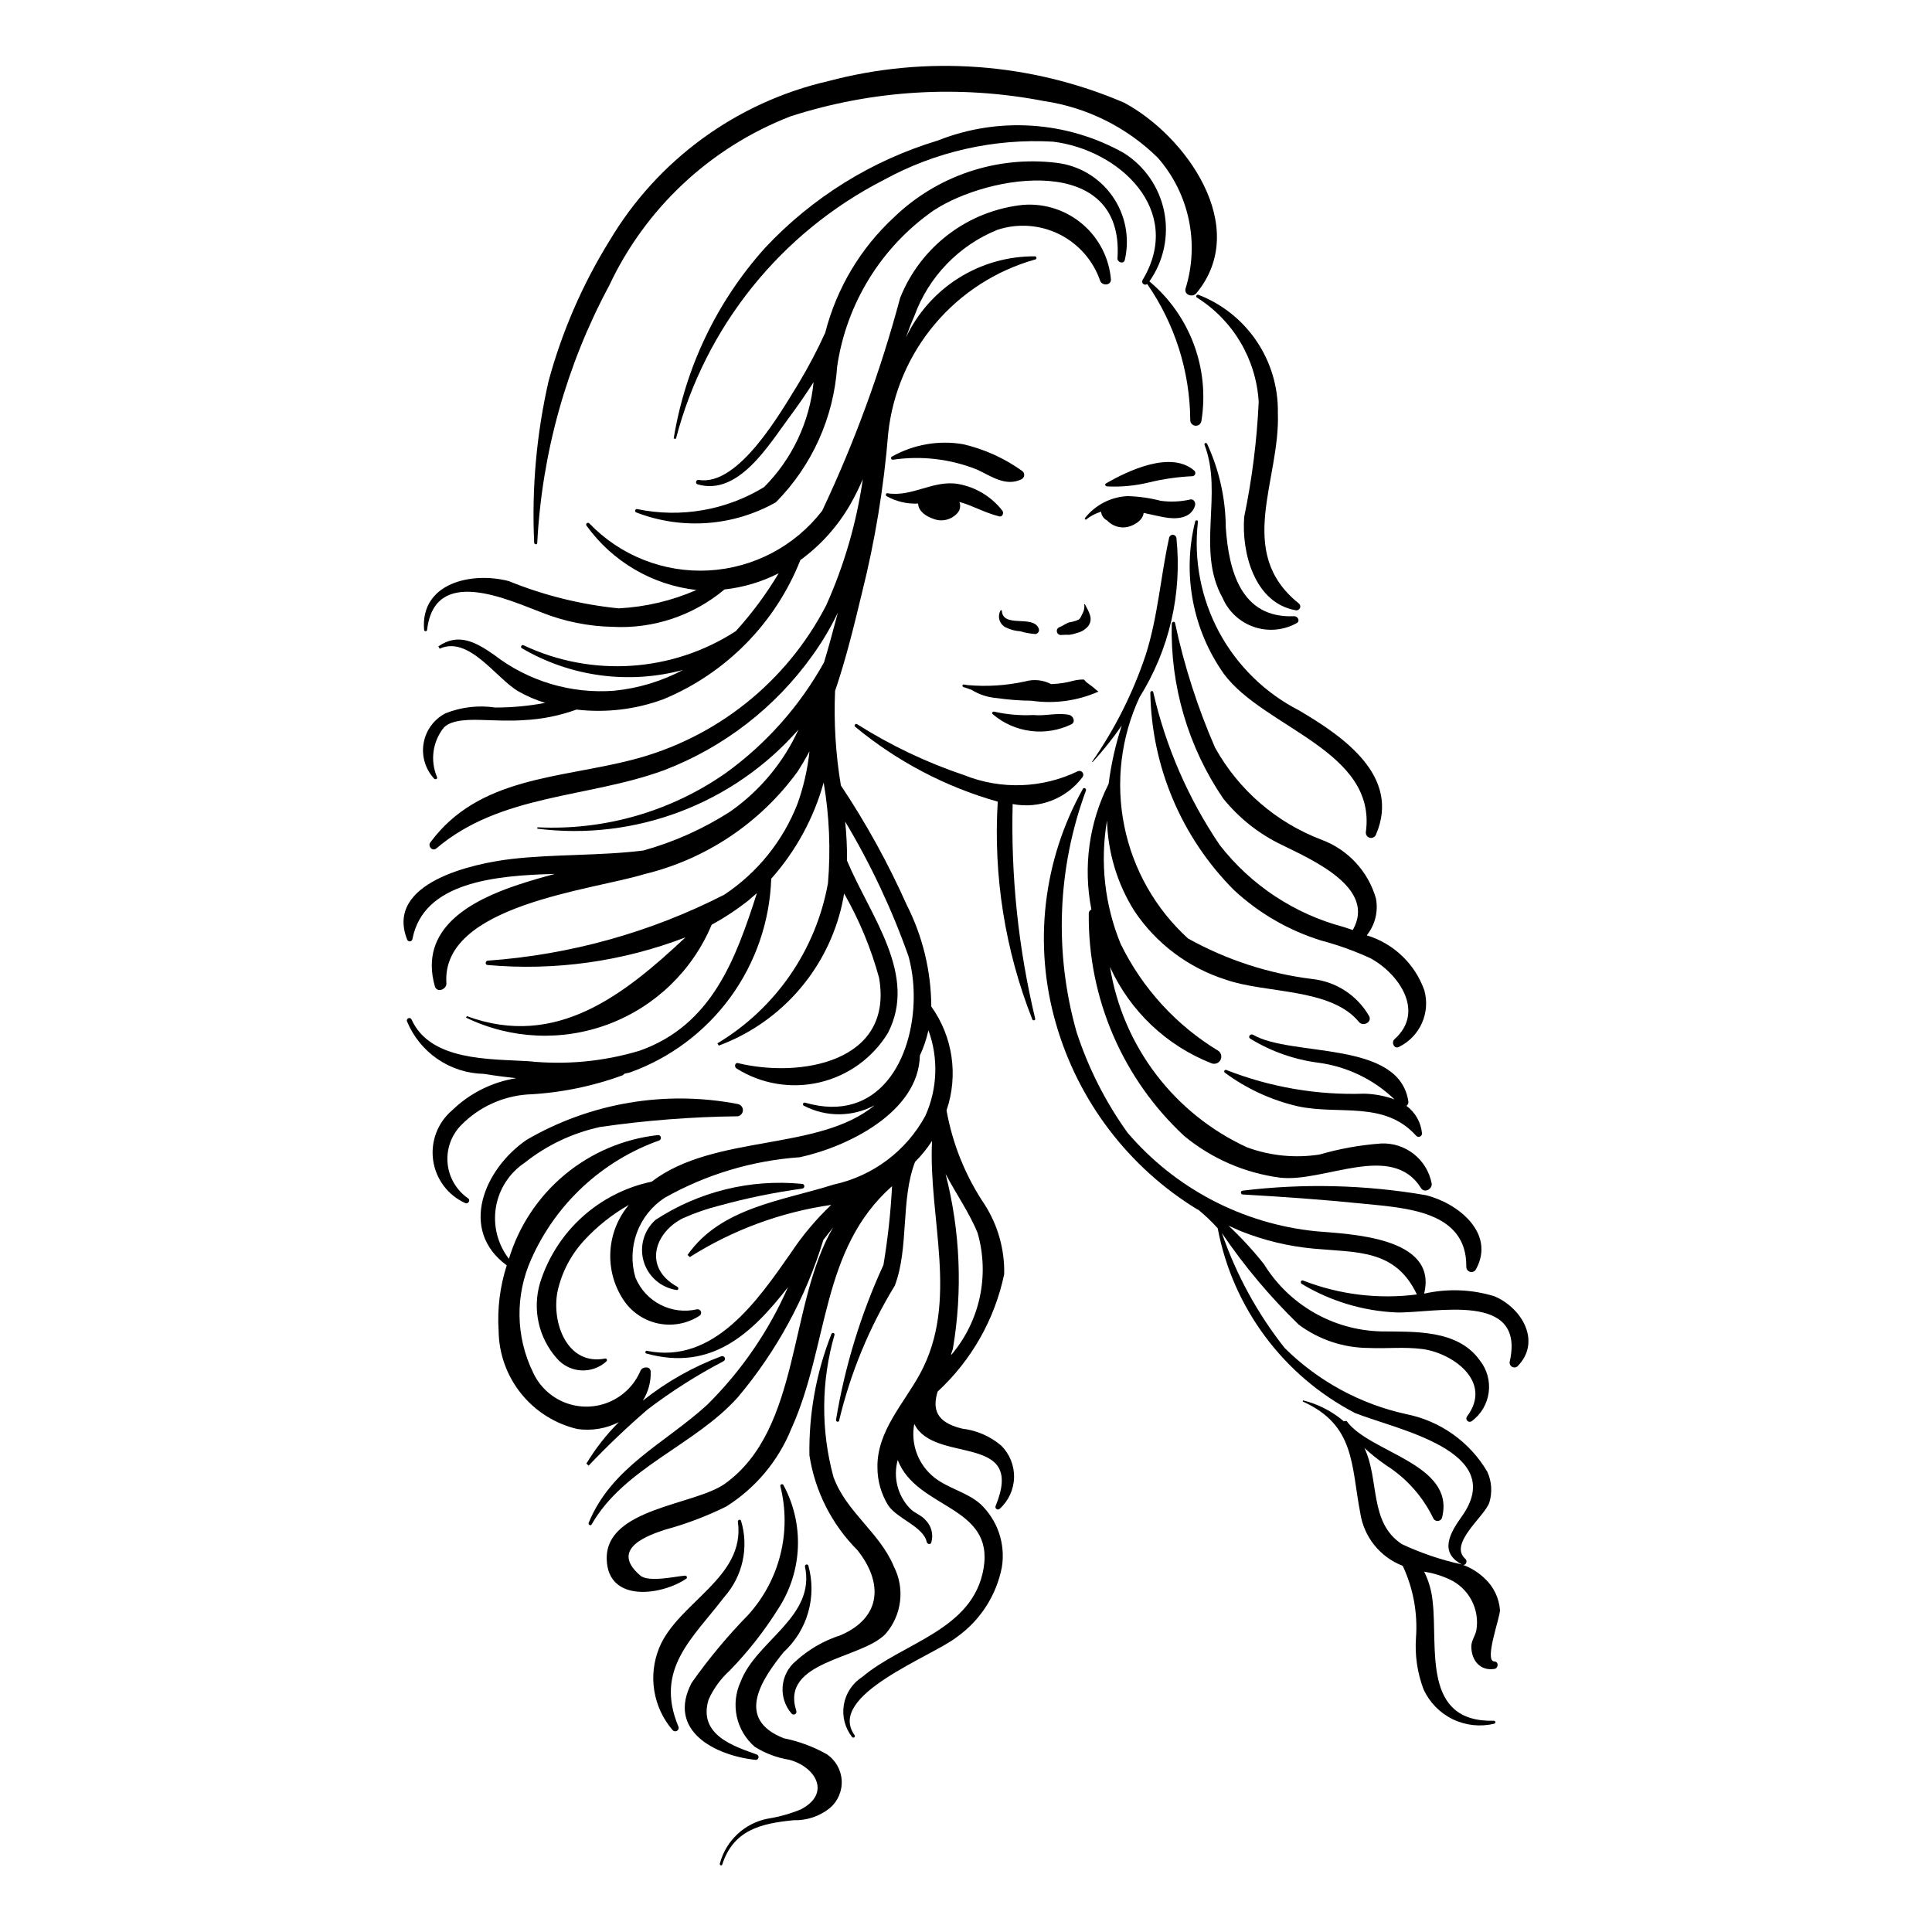 <?xml version="1.0" encoding="UTF-8"?>
<!-- Uploaded to: ICON Repo, www.svgrepo.com, Generator: ICON Repo Mixer Tools -->
<svg fill="#000000" width="800px" height="800px" version="1.1" viewBox="144 144 512 512" xmlns="http://www.w3.org/2000/svg">
 <g>
  <path d="m459.49 276.36c-2.578 0.594-5.246 0.715-7.871 0.363-2.891-0.754-5.863-1.172-8.852-1.246-4.461 0.227-8.602 2.394-11.332 5.934l0.301 0.336c1.207-0.965 2.586-1.691 4.062-2.144 0.086 0.895 0.578 1.695 1.34 2.176l0.23 0.125h-0.004c1.227 1.312 2.984 1.996 4.773 1.852 1.922-0.164 4.742-1.688 4.941-3.836 1.871 0.402 3.734 0.852 5.555 1.18 3.066 0.555 6.953 0.363 8.039-3.031 0.25-0.773-0.184-1.852-1.184-1.707z"/>
  <path d="m409.67 279.38c-2.879-3.738-7.047-6.273-11.688-7.109-6.598-1.164-12.234 3.512-18.781 2.449-0.48-0.078-0.605 0.598-0.203 0.789v-0.004c2.535 1.418 5.414 2.09 8.312 1.941 0.043 2.023 2.117 3.402 3.93 4v0.004c2.289 0.965 4.941 0.332 6.551-1.562 0.672-0.793 0.844-1.898 0.449-2.863 3.473 0.906 6.496 2.801 10.594 3.828 0.82 0.207 1.238-0.895 0.836-1.473z"/>
  <path d="m460.5 268.73c-6.203-5.43-17.59 0.023-23.418 3.391-0.402 0.234-0.105 0.762 0.27 0.773v0.004c3.715 0.191 7.441-0.156 11.062-1.031 3.805-0.93 7.691-1.488 11.609-1.668 0.332-0.035 0.609-0.262 0.715-0.578 0.102-0.316 0.008-0.668-0.238-0.891z"/>
  <path d="m414.93 268.84c-4.715-3.394-10.059-5.82-15.723-7.125-6.465-1.094-13.105 0.062-18.816 3.277-0.195 0.09-0.301 0.309-0.242 0.52 0.055 0.207 0.258 0.344 0.473 0.32 7.547-1.113 15.258-0.211 22.34 2.625 3.82 1.797 7.547 4.543 11.695 2.578 0.41-0.184 0.699-0.57 0.758-1.02 0.055-0.449-0.129-0.895-0.484-1.176z"/>
  <path d="m419.27 310.55c-1.512-3.754-9.562 0.07-9.781-4.785l-0.277-0.078c-0.488 0.801-0.605 1.77-0.324 2.66 0.281 0.895 0.938 1.617 1.797 1.988 1.156 0.559 2.414 0.883 3.695 0.957 1.316 0.402 2.676 0.648 4.047 0.734 0.328-0.051 0.613-0.25 0.777-0.535 0.164-0.289 0.188-0.633 0.066-0.941z"/>
  <path d="m431.5 304.11-0.16 0.047c0.109 0.816-0.039 1.645-0.426 2.371-0.312 0.539-0.512 1.277-1.027 1.66l-0.004-0.004c-0.77 0.371-1.598 0.613-2.445 0.723-1.008 0.301-1.777 0.969-2.75 1.336-0.477 0.215-0.727 0.746-0.586 1.25 0.137 0.508 0.621 0.836 1.145 0.781 0.68-0.051 1.367-0.062 2.051-0.043 0.734-0.082 1.453-0.25 2.144-0.504 1.172-0.27 2.223-0.918 2.981-1.852 1.426-1.984-0.012-3.934-0.922-5.766z"/>
  <path d="m434.43 326.77c-0.777-0.742-1.68-1.32-2.519-1.98l-0.656-0.707v0.004c-0.973-0.02-1.941 0.094-2.879 0.34-1.746 0.477-3.535 0.758-5.344 0.844l-0.465 0.027c-2.117-1.109-4.578-1.363-6.879-0.715-5 1.098-10.137 1.43-15.234 0.98h-0.012l-1.023-0.156c-0.441-0.07-0.492 0.574-0.078 0.676l2.098 0.719v-0.004c2.031 1.262 4.336 2.012 6.719 2.199 3.043 0.434 6.113 0.672 9.191 0.703 6.027 0.883 12.184 0.047 17.754-2.418z"/>
  <path d="m427.31 333.44c-3.125-0.645-6.34 0.379-9.523 0.047l0.004 0.004c-3.461 0.168-6.926-0.133-10.309-0.891-0.402-0.16-0.773 0.441-0.387 0.684h0.004c2.848 2.422 6.344 3.965 10.055 4.434 3.711 0.465 7.481-0.16 10.84-1.801 1.145-0.691 0.363-2.258-0.684-2.477z"/>
  <path d="m415.23 198.28c-7.18 0.73-14.023 3.414-19.785 7.762-5.762 4.348-10.223 10.191-12.895 16.895-5.18 19.391-12.094 38.273-20.664 56.422-7.246 9.395-18.227 15.168-30.074 15.816-11.852 0.645-23.391-3.902-31.617-12.453-0.414-0.441-1.16 0.102-0.762 0.586 6.871 9.535 17.449 15.727 29.129 17.047-6.519 2.852-13.5 4.5-20.605 4.867-10-1-19.809-3.434-29.121-7.223-9.812-2.57-23.523 0.465-22.445 12.969h0.004c0.043 0.184 0.207 0.312 0.395 0.309 0.188 0 0.352-0.133 0.391-0.316 1.969-17.215 21.309-8.062 30.543-4.578 5.918 2.332 12.203 3.598 18.562 3.734 10.801 0.586 21.418-2.957 29.707-9.906 5.008-0.551 9.871-2 14.359-4.281-3.269 5.469-7.074 10.602-11.352 15.324-16.852 10.914-38.152 12.324-56.297 3.727-0.453-0.223-0.883 0.523-0.438 0.781h-0.004c12.895 7.582 28.297 9.668 42.742 5.781-5.66 2.996-11.844 4.863-18.215 5.504-11.422 0.883-22.77-2.504-31.84-9.5-4.863-3.394-9.461-5.945-14.785-2.246l0.352 0.605c7.777-3.527 14.961 7.879 20.84 11.297l-0.004-0.004c2.254 1.285 4.641 2.312 7.121 3.07-4.367 0.832-8.801 1.242-13.246 1.23-4.449-0.66-8.996-0.129-13.172 1.539-3.062 1.586-5.207 4.516-5.793 7.91-0.59 3.398 0.445 6.875 2.793 9.402 0.309 0.359 0.973 0.035 0.754-0.438-1.855-4.359-1.164-9.387 1.801-13.082 2.18-2.348 7.769-2.106 10.668-2.016 3.473 0.105 6.852 0.273 10.324 0.039 4.84-0.211 9.617-1.16 14.172-2.809 7.797 0.914 15.695-0.027 23.059-2.75 16.586-6.879 29.672-20.184 36.277-36.879 5.461-3.973 10.008-9.066 13.336-14.945 1.191-2.106 2.266-4.277 3.211-6.5-1.664 11.551-4.934 22.816-9.715 33.465-10.512 20.363-29.227 35.258-51.43 40.93-19.145 4.965-40.676 4.473-53.484 21.91-0.734 1 0.594 2.43 1.594 1.578 17.051-14.516 40.25-13.344 60.305-20.719v0.004c15.848-6.051 29.555-16.648 39.398-30.465 2.559-3.547 4.797-7.316 6.688-11.258l-0.074 0.316c-1.117 4.223-2.269 8.52-3.555 12.785-6.418 11.566-15.301 21.578-26.02 29.328-14.586 10.211-32.156 15.273-49.938 14.398l-0.043 0.367-0.004-0.004c26.008 3.281 51.949-6.562 69.23-26.27-3.992 8.742-10.254 16.254-18.129 21.766-7.098 4.555-14.84 8.023-22.965 10.293-11.621 1.434-23.789 0.945-34.977 2.246-10.078 1.172-33.668 6.258-27.621 21.406 0.133 0.293 0.445 0.465 0.762 0.418 0.32-0.043 0.574-0.293 0.621-0.613 2.898-15.07 21.828-16.852 37.75-17.254-3.269 0.875-6.516 1.801-9.695 2.856-12.594 4.172-26.453 11.602-22.117 26.922 0.523 1.844 3.176 0.859 3.059-0.836-1.398-20.688 38.574-24.613 52.367-28.855h-0.004c16.375-3.934 30.809-13.582 40.707-27.207 1.121-1.746 2.172-3.539 3.152-5.375-0.5 4.746-1.566 9.414-3.176 13.906-3.832 9.84-10.609 18.258-19.406 24.098-19.523 9.984-40.859 15.93-62.734 17.484-0.613 0.125-0.68 1.109 0.012 1.152v-0.004c17.812 1.598 35.754-0.91 52.445-7.328-16.043 15.02-34.141 29.664-57.938 20.879l-0.219 0.391c11.848 5.742 25.535 6.356 37.852 1.699 12.316-4.66 22.168-14.18 27.25-26.328 3.453-1.871 6.738-4.043 9.812-6.488l2.172-1.875c-5.598 17.41-11.891 34.953-31.055 41.754-9.57 2.883-19.621 3.828-29.562 2.785-10.219-0.617-25.926-0.008-30.902-11.039-0.141-0.332-0.52-0.488-0.852-0.348-0.332 0.137-0.488 0.52-0.352 0.852 1.672 4.039 4.484 7.504 8.094 9.973s7.859 3.832 12.23 3.922c2.828 0.457 5.723 0.84 8.652 1.141h-0.004c-6.398 1.016-12.332 3.981-16.984 8.488-3.863 3.262-5.773 8.277-5.066 13.281s3.934 9.293 8.547 11.355c0.75 0.301 1.426-0.812 0.715-1.273-3.113-2.156-5.109-5.586-5.441-9.359-0.332-3.769 1.031-7.496 3.723-10.164 4.613-4.641 10.734-7.477 17.258-7.992 8.695-0.395 17.281-2.121 25.453-5.113l0.473-0.418 1.316-0.281c10.691-3.812 19.988-10.75 26.688-19.91 6.695-9.164 10.48-20.129 10.863-31.473 6.519-7.324 11.273-16.047 13.895-25.496 1.5 8.809 1.883 17.773 1.141 26.68-3.184 17.715-13.863 33.188-29.297 42.445l0.352 0.605c15.438-5.727 27.25-18.426 31.852-34.234 0.59-1.992 1.047-4.023 1.371-6.078 4.016 7.019 7.129 14.52 9.258 22.32 3.957 22.539-21.098 26.586-37.367 22.633-0.891-0.215-1.051 1.078-0.363 1.441 6.551 4.106 14.477 5.422 22.004 3.652 7.531-1.77 14.039-6.477 18.074-13.074 7.984-15.457-4.644-30.934-10.832-45.664 0.027-3.461-0.137-6.918-0.492-10.363 6.773 11.316 12.398 23.281 16.793 35.711 0.883 3.289 1.34 6.676 1.367 10.078v0.734l0.008 0.016c-0.074 16.293-9.207 33.605-28.773 27.949v-0.004c-0.223-0.074-0.469 0.035-0.555 0.254-0.086 0.219 0.016 0.469 0.23 0.562 5.875 3.062 12.887 3.016 18.723-0.121-14.84 12.293-42.438 7.523-59.074 20.238h0.004c-6.871 1.438-13.234 4.68-18.438 9.391-5.199 4.715-9.047 10.73-11.148 17.43-2.07 6.981-0.398 14.535 4.426 19.988 1.613 1.891 3.922 3.047 6.402 3.203 2.481 0.152 4.918-0.703 6.754-2.379 0.293-0.262 0.133-0.844-0.316-0.758-10.125 1.965-14.289-9.574-12.621-17.84v0.004c1.121-5.039 3.555-9.691 7.055-13.484 3.438-3.727 7.43-6.898 11.84-9.402-2.906 3.457-4.621 7.754-4.898 12.262-0.277 4.504 0.902 8.98 3.359 12.77 2.117 3.281 5.457 5.582 9.277 6.391 3.82 0.805 7.805 0.051 11.066-2.098 0.324-0.262 0.434-0.707 0.273-1.094-0.164-0.387-0.559-0.617-0.973-0.57-6.785 1.594-13.723-1.977-16.371-8.422-1.148-3.883-1.02-8.031 0.375-11.832 1.391-3.801 3.973-7.055 7.356-9.273 11.008-6.207 23.258-9.883 35.863-10.762 12.676-2.769 31.461-11.953 31.789-26.938 1-2.144 1.758-4.394 2.269-6.707 2.699 7.375 2.406 15.516-0.816 22.676-5.055 9.312-13.914 15.961-24.266 18.203-13.578 4.312-29.945 6.047-38.742 18.656l0.578 0.574c11.379-7.199 24.152-11.914 37.48-13.836-4.055 3.856-7.664 8.156-10.754 12.824-8.719 12.477-20.348 29.496-38.09 25.848-0.402-0.082-0.582 0.594-0.18 0.707 17.289 4.809 27.953-5.231 37.57-17.574l0.008-0.004c-5.113 11.66-12.387 22.246-21.438 31.199-11.234 10.254-25.348 16.484-31.391 31.266-0.188 0.457 0.523 0.895 0.781 0.438 8.578-15.043 27.363-21.004 38.73-33.695v0.004c10.301-12.234 18.02-26.426 22.684-41.723l2.582-3.305c-11.91 20.434-8.457 53.363-28.625 67.883-8.031 5.781-31.793 6.438-31.363 20.109 0.363 11.605 14.711 9.457 21.082 5.078 0.395-0.273 0.082-0.844-0.34-0.805-2.648 0.227-9.652 1.848-11.844-0.023-8.664-7.398 3.172-10.996 6.562-12.148l0.004-0.004c5.586-1.516 11.012-3.57 16.199-6.133 7.762-4.879 13.793-12.074 17.238-20.57 10.043-22.219 7.68-47.469 26.711-64.332v0.004c-0.359 6.992-1.121 13.961-2.281 20.867-6.004 13.074-10.234 26.895-12.574 41.094-0.008 0.535 0.816 0.652 0.844 0.102v-0.004c3.004-12.586 7.973-24.625 14.723-35.668 3.828-9.938 1.52-22.887 5.391-32.844 1.691-1.68 3.195-3.535 4.488-5.539-0.977 20.758 7.238 42.465-3.133 61.629-4.289 7.926-11.48 15.273-11.328 24.863-0.008 3.551 0.977 7.035 2.832 10.062 2.426 3.621 9.32 5.598 10.238 9.75 0.145 0.656 1.164 0.73 1.234-0.012v-0.004c0.551-2 0.016-4.144-1.41-5.656-1.223-1.527-3.086-1.93-4.312-3.281v0.004c-3.246-3.402-4.465-8.266-3.207-12.797 5.004 13.066 25.625 11.984 22.746 28.77-2.801 16.34-21.305 19.559-32.129 28.707-2.598 1.652-4.375 4.332-4.891 7.367-0.516 3.035 0.277 6.148 2.18 8.57 0.141 0.18 0.398 0.211 0.578 0.074 0.18-0.141 0.215-0.398 0.074-0.578-7.57-10.664 20.684-20.859 27.18-26.047 6.172-4.41 10.418-11.02 11.863-18.469 1-6.195-1.145-12.484-5.727-16.773-3.551-3.113-8.477-4.07-12.145-6.961-2.102-1.656-3.715-3.856-4.656-6.359s-1.184-5.219-0.695-7.848l0.621 1.043c6.426 9.207 28.773 1.715 20.934 20.711v0.004c-0.102 0.277-0.012 0.586 0.227 0.766 0.234 0.176 0.559 0.18 0.797 0.008 2.387-2.117 3.789-5.129 3.871-8.32 0.086-3.188-1.156-6.269-3.43-8.508-2.918-2.473-6.5-4.027-10.297-4.469-7.312-1.742-7.797-5.535-6.539-9.812 8.984-8.289 15.16-19.18 17.656-31.148 0.133-6.504-1.656-12.906-5.152-18.395-5.082-7.535-8.531-16.047-10.129-24.996 3.172-9.289 1.668-19.539-4.043-27.523-0.043-9.383-2.285-18.629-6.539-26.992-4.906-11-10.734-21.57-17.418-31.594-1.383-8.27-1.898-16.66-1.539-25.035 2.887-8.477 5.023-17.262 7.062-25.73 3.512-13.969 5.859-28.207 7.019-42.566 1.148-10.684 5.469-20.781 12.41-28.988 6.938-8.207 16.176-14.145 26.52-17.055 0.211-0.035 0.359-0.215 0.359-0.426-0.004-0.211-0.16-0.387-0.367-0.418-7.176-0.055-14.219 1.949-20.289 5.773-6.07 3.824-10.918 9.312-13.965 15.809 0.688-1.953 1.43-3.887 2.262-5.789h0.004c3.773-10.371 11.758-18.656 21.98-22.812 5.426-1.793 11.34-1.367 16.453 1.184 5.109 2.551 9.008 7.016 10.84 12.426 0.574 1.234 2.773 1.168 2.82-0.395h0.004c-0.465-5.695-3.164-10.98-7.508-14.695-4.344-3.719-9.98-5.566-15.68-5.144zm-12.164 272.44c3.25 11.281 0.625 23.441-6.992 32.375l0.031-0.375 0.414-1.238c2.617-15.426 1.961-31.223-1.93-46.375 2.809 5.312 6.387 10.469 8.477 15.613z"/>
  <path d="m423.91 187.14c-15.742-1.887-31.496 3.394-42.926 14.379-8.93 8.234-15.281 18.883-18.289 30.648-2.106 4.637-4.477 9.145-7.109 13.504-4.66 7.523-15.844 27.328-26.453 25.504-0.668-0.113-0.965 0.973-0.297 1.168 10.758 3.188 18.766-10.242 24.176-17.539 2.234-3.012 4.465-6.199 6.594-9.52h0.004c-1.035 10.5-5.664 20.316-13.105 27.789-10.078 6.164-22.129 8.25-33.691 5.832-0.25-0.02-0.473 0.164-0.5 0.414-0.031 0.246 0.145 0.477 0.391 0.516 12.094 4.637 25.625 3.641 36.906-2.723 9.57-9.664 15.34-22.453 16.25-36.023 2.457-16.68 11.68-31.609 25.492-41.273 14.852-9.805 50.645-15.348 48.789 12.629-0.07 1.066 1.613 1.641 1.93 0.488h0.004c1.375-5.871 0.18-12.047-3.293-16.977-3.469-4.93-8.883-8.137-14.871-8.816z"/>
  <path d="m429.69 348.36c-9.461 4.586-20.414 4.969-30.176 1.062-9.965-3.348-19.492-7.879-28.375-13.504-0.188-0.125-0.441-0.082-0.578 0.098-0.133 0.18-0.105 0.438 0.066 0.582 11.078 9.172 23.945 15.934 37.785 19.848-1.195 19.68 1.934 39.383 9.168 57.723 0.156 0.41 0.867 0.234 0.758-0.207-4.461-18.617-6.469-37.742-5.973-56.883 3.449 0.672 7.019 0.359 10.297-0.91 3.281-1.266 6.133-3.434 8.234-6.25 0.262-0.371 0.254-0.871-0.023-1.227-0.277-0.359-0.758-0.496-1.184-0.332z"/>
  <path d="m509.98 447.04c-5.516 0.402-10.973 1.379-16.281 2.922-6.465 1.004-13.078 0.352-19.219-1.902-19.312-8.883-32.934-26.805-36.316-47.793 5.312 11.695 14.977 20.855 26.938 25.535 0.875 0.316 1.855-0.043 2.312-0.859 0.457-0.812 0.258-1.836-0.473-2.418-11.207-6.769-20.223-16.633-25.965-28.398-4.238-10.34-5.488-21.664-3.606-32.684 0.223 8.484 2.715 16.754 7.227 23.941 5.781 8.668 14.344 15.102 24.277 18.246 10.562 3.703 27.859 2.148 35.262 11.203 1.082 1.32 3.539 0.082 2.695-1.562-3.164-5.504-8.777-9.156-15.09-9.824-11.551-1.43-22.715-5.07-32.887-10.727-8.676-7.898-14.602-18.359-16.914-29.859-2.316-11.5-0.898-23.438 4.047-34.074 7.887-12.598 11.324-27.473 9.773-42.25-0.082-0.477-0.496-0.816-0.977-0.812-0.48 0.004-0.887 0.355-0.961 0.832-2.293 10.395-2.922 20.656-6.18 30.938-3.363 10.086-8.156 19.637-14.227 28.363l0.137 0.102c2.789-3.047 5.371-6.281 7.719-9.68-1.641 5.027-2.805 10.195-3.473 15.441-5.191 10.285-6.797 22.008-4.566 33.312-0.461 0.18-0.742 0.645-0.695 1.137-0.234 22.316 8.949 43.695 25.301 58.887 7.273 5.996 16.086 9.82 25.434 11.039 11.828 1.309 29.566-9.594 37.324 2.769 0.891 1.422 2.981 0.266 2.82-1.188v0.004c-1.191-6.406-6.93-10.949-13.438-10.641z"/>
  <path d="m448.6 218.57c3.785-5.356 5.203-12.031 3.926-18.461-1.281-6.434-5.144-12.055-10.691-15.555-15.098-8.484-33.215-9.703-49.312-3.312-17.5 5.281-33.293 15.094-45.777 28.445-12.746 14.176-21.148 31.719-24.215 50.535l0.59 0.07h0.004c7.738-29.66 27.762-54.605 55.039-68.586 13.715-7.527 29.266-11.051 44.887-10.164 17.594 2.152 34.801 18.164 23.781 36.605-0.234 0.336-0.188 0.793 0.113 1.074 0.297 0.281 0.758 0.301 1.078 0.047 7.32 10.574 11.297 23.102 11.406 35.965-0.059 0.793 0.52 1.492 1.309 1.586 0.793 0.094 1.516-0.453 1.645-1.238 2.242-13.902-2.992-27.961-13.781-37.012z"/>
  <path d="m488.21 303.93c-17.047-13.645-4.863-32.691-5.566-50.566h0.004c0.105-6.738-1.855-13.344-5.617-18.93-3.766-5.59-9.156-9.887-15.438-12.312-0.43-0.164-0.84 0.477-0.414 0.73 9.625 6.035 15.73 16.352 16.391 27.691-0.477 10.23-1.762 20.402-3.844 30.43-0.738 9.602 2.777 22.91 13.754 24.773v0.004c0.449 0.035 0.871-0.223 1.039-0.641s0.043-0.898-0.309-1.18z"/>
  <path d="m486.95 307.3c-14.125 0.641-17.332-12.176-18.109-23.562-0.051-7.641-1.738-15.184-4.945-22.121-0.078-0.188-0.293-0.277-0.48-0.199s-0.277 0.293-0.199 0.484c4.996 13.059-2.293 27.961 4.797 40.574 1.574 3.637 4.617 6.434 8.371 7.695s7.871 0.867 11.32-1.078c0.918-0.605 0.148-1.832-0.754-1.793z"/>
  <path d="m488.23 332.25c-9.016-4.617-16.406-11.871-21.191-20.797-4.781-8.93-6.727-19.102-5.578-29.164 0.074-0.473-0.637-0.543-0.73-0.086-3.465 13.926-0.688 28.668 7.606 40.379 10.633 14.387 40.605 20.305 37.625 41.965-0.059 0.68 0.383 1.305 1.047 1.473 0.664 0.164 1.352-0.172 1.621-0.801 6.738-15.594-8.836-26.152-20.398-32.969z"/>
  <path d="m521.45 406.41c-2.488-6.992-8.145-12.387-15.246-14.539 2.207-2.75 3.098-6.328 2.43-9.785-2.066-7.188-7.426-12.961-14.438-15.559-11.973-4.547-21.957-13.184-28.184-24.379-4.641-10.641-8.199-21.727-10.621-33.082-0.145-0.527-0.883-0.234-0.863 0.242-0.414 16.465 4.344 32.645 13.602 46.266 4.207 5.234 9.535 9.453 15.598 12.344 8.211 4.047 25.113 11.445 18.77 22.547l-2.418-0.805c-13.016-3.445-24.547-11.062-32.82-21.688-8.348-12.32-14.332-26.09-17.652-40.598-0.137-0.465-0.773-0.203-0.758 0.207 0.34 19.625 8.273 38.355 22.129 52.262 6.598 6.144 14.492 10.719 23.102 13.391 4.461 1.188 8.809 2.746 13.008 4.664 7.254 3.828 14.828 14.039 6.469 21.504-0.934 0.836-0.078 2.719 1.184 2.039h-0.004c5.578-2.731 8.406-9.059 6.715-15.031z"/>
  <path d="m441.88 171.2c-24.758-10.613-52.355-12.617-78.387-5.699-24.309 5.59-45.27 20.895-57.996 42.348-7.129 11.52-12.551 24.008-16.102 37.082-3.215 14.047-4.504 28.469-3.836 42.863 0 0.52 0.805 0.629 0.816 0.102 1.238-23.859 7.746-47.148 19.055-68.191 9.652-20.586 26.871-36.66 48.07-44.871 21.691-6.996 44.801-8.387 67.172-4.051 11.387 1.684 21.945 6.941 30.152 15.016 8.34 9.512 11.121 22.688 7.332 34.762-0.316 1.664 1.938 2.312 2.891 1.16 14.59-17.648-2.949-41.891-19.168-50.52z"/>
  <path d="m516.72 437.06c0.359-0.246 0.559-0.664 0.52-1.098-2.363-16.406-30.926-11.77-41.164-17.734-0.688-0.402-1.461 0.551-0.766 1.016v0.004c5.551 3.406 11.766 5.59 18.227 6.402 7.531 1.039 14.539 4.434 20.02 9.699-2.578-0.93-5.285-1.441-8.023-1.512-12.484 0.422-24.926-1.715-36.551-6.285-0.188-0.07-0.398 0.008-0.5 0.184-0.098 0.172-0.059 0.395 0.098 0.523 5.769 4.266 12.355 7.301 19.348 8.918 10.996 2.387 22.867-1.59 31.344 7.781 0.246 0.301 0.668 0.406 1.027 0.254 0.363-0.152 0.582-0.523 0.539-0.914-0.285-2.887-1.781-5.516-4.117-7.238z"/>
  <path d="m339.47 436.57c-19.16-3.688-39.008-0.32-55.879 9.48-11.203 7.672-18.152 23.832-5.301 33.285-1.797 5.586-2.527 11.461-2.152 17.32 0.062 6.051 2.152 11.906 5.938 16.629 3.781 4.723 9.043 8.039 14.934 9.422 3.766 0.539 7.602-0.098 10.988-1.824-3.293 3.297-6.18 6.981-8.594 10.969l0.578 0.574v-0.004c4.969-5.234 10.199-10.215 15.668-14.922 6.32-4.805 13.031-9.07 20.066-12.75 0.352-0.164 0.508-0.574 0.359-0.934-0.148-0.355-0.555-0.531-0.914-0.398-7.519 2.812-14.547 6.789-20.824 11.789 1.449-2.293 2.184-4.965 2.106-7.676-0.039-1.543-2.137-1.422-2.688-0.324v0.004c-1.566 3.75-4.539 6.738-8.281 8.324-3.738 1.59-7.953 1.648-11.738 0.172-3.785-1.48-6.84-4.383-8.516-8.086-4.574-9.426-4.731-20.398-0.422-29.953 6.519-14.688 18.781-26.055 33.922-31.445 0.332-0.148 0.508-0.52 0.41-0.871-0.094-0.352-0.434-0.582-0.797-0.539-9.066 1.008-17.633 4.652-24.648 10.48s-12.168 13.582-14.82 22.309c-2.988-3.867-4.234-8.797-3.449-13.617 0.789-4.824 3.539-9.102 7.598-11.82 5.859-4.672 12.723-7.922 20.051-9.508 12.07-1.742 24.246-2.688 36.441-2.828 0.801-0.137 1.379-0.836 1.371-1.645-0.008-0.809-0.605-1.492-1.406-1.613z"/>
  <path d="m380.88 559.14c-3.723-9-12.621-14.41-16-23.711-3.371-12.367-3.273-25.422 0.285-37.734 0.016-0.207-0.121-0.398-0.32-0.445-0.203-0.051-0.41 0.051-0.496 0.242-4.039 10.242-6.023 21.176-5.844 32.184 1.469 9.52 5.922 18.32 12.723 25.137 6.797 8.539 6.481 17.816-4.469 22.539l0.004 0.004c-4.406 1.406-8.453 3.742-11.875 6.852-2.012 1.68-3.266 4.098-3.477 6.711-0.211 2.613 0.633 5.203 2.352 7.184 0.227 0.281 0.629 0.355 0.941 0.172 0.312-0.184 0.449-0.562 0.32-0.902-4.297-13.301 17.203-13.633 23.656-20.367v-0.004c2.109-2.414 3.445-5.406 3.836-8.59 0.395-3.184-0.176-6.414-1.637-9.27z"/>
  <path d="m337.36 586.74c4.922-5.062 9.289-10.633 13.023-16.625 3.098-4.82 4.848-10.387 5.066-16.113 0.215-5.727-1.105-11.406-3.832-16.449-0.109-0.199-0.348-0.281-0.555-0.195s-0.316 0.316-0.25 0.531c3.016 12.043-0.164 24.797-8.48 34.016-5.484 5.598-10.504 11.633-15.02 18.035-6.68 12.664 6.102 19.293 16.93 20.445h-0.004c0.355 0.023 0.68-0.211 0.77-0.559 0.086-0.344-0.086-0.703-0.41-0.852-5.844-2.121-15.703-5.086-12.816-14.559h-0.004c1.312-2.918 3.211-5.531 5.582-7.676z"/>
  <path d="m340.38 547.02c-0.148-0.484-0.906-0.25-0.84 0.23 2.09 14.863-15.836 21.34-20.82 33.375l0.004-0.004c-1.492 3.613-1.957 7.566-1.336 11.422 0.621 3.859 2.297 7.469 4.844 10.43 0.281 0.355 0.777 0.453 1.168 0.223 0.391-0.227 0.559-0.703 0.387-1.125-6.391-15.312 3.797-23.395 12.156-34.359 4.891-5.5 6.57-13.148 4.438-20.191z"/>
  <path d="m363.01 608.83c-3.523-1.965-7.332-3.371-11.289-4.172-13.094-5.141-5.742-15.73-0.07-22.805 3.109-2.848 5.367-6.504 6.527-10.559 1.156-4.055 1.172-8.352 0.039-12.414-0.094-0.211-0.328-0.324-0.551-0.262-0.223 0.062-0.371 0.277-0.344 0.508 2.871 13.387-12.828 19.594-17.02 30.48l0.004-0.004c-1.352 2.898-1.723 6.156-1.055 9.281 0.672 3.125 2.344 5.949 4.766 8.035 2.785 1.746 5.894 2.918 9.141 3.441 6.891 1.805 11.266 8.883 3.051 13.16-2.801 1.148-5.731 1.969-8.723 2.438-3.027 0.586-5.828 2.019-8.078 4.129s-3.859 4.809-4.641 7.793c-0.121 0.414 0.496 0.672 0.633 0.25 2.969-9.176 10.277-10.906 18.898-11.75h-0.004c3.492 0.109 6.91-1.035 9.633-3.227 2.148-1.832 3.309-4.574 3.129-7.391-0.184-2.82-1.684-5.391-4.047-6.934z"/>
  <path d="m408.13 537.51-0.012 0.113z"/>
  <path d="m356.43 457.73c-13.613-1.309-27.27 2.059-38.711 9.551-3.102 2.769-4.316 7.082-3.121 11.062 1.195 3.981 4.59 6.91 8.699 7.516 0.531 0.102 0.613-0.625 0.211-0.844-9.215-5.074-6.039-14.527 1.605-18.23h0.004c3.125-1.387 6.363-2.5 9.68-3.328 7.164-1.965 14.449-3.457 21.809-4.461 0.352-0.051 0.594-0.371 0.547-0.723-0.051-0.348-0.375-0.59-0.723-0.543z"/>
  <path d="m540.02 487.52c-6.043-1.852-12.469-2.086-18.633-0.684l0.043-0.105c3.629-15.07-20.062-15.664-28.742-16.441-19.359-1.961-37.219-11.309-49.867-26.098-5.844-8.145-10.402-17.137-13.512-26.664-5.984-21.07-5.113-43.496 2.484-64.039 0.145-0.465-0.516-0.934-0.805-0.453-10.605 18.938-13.184 41.332-7.164 62.184 5.883 20.547 19.258 38.137 37.484 49.293l0.191 0.039c1.867 1.512 3.609 3.168 5.207 4.961 3.973 21.016 17.367 39.047 36.34 48.926 10.816 4.375 40.824 10.02 28.312 27.48-3.102 4.332-6.047 9.473 0.055 12.676-5.481-1.199-10.809-3-15.891-5.375-8.766-5.762-5.894-16.992-9.941-25.492 1.824 1.676 3.769 3.223 5.812 4.625 5.359 3.414 9.664 8.258 12.426 13.98 0.23 0.508 0.766 0.801 1.316 0.723 0.551-0.074 0.988-0.504 1.07-1.055 3.367-14.176-19.371-17.004-25.352-25.438l-0.738 0.09c-3.125-2.664-6.824-4.562-10.809-5.543l-0.074 0.301c13.965 6.269 12.797 16.91 15.254 29.566h-0.004c0.961 6.305 5.211 11.621 11.148 13.945l0.102 0.039c2.785 5.938 3.996 12.492 3.519 19.035-0.332 4.656 0.352 9.332 2.004 13.695 1.578 3.453 4.305 6.246 7.715 7.91 3.41 1.66 7.293 2.09 10.984 1.203 0.215-0.027 0.367-0.23 0.336-0.445-0.027-0.219-0.23-0.367-0.445-0.34-19.07 0.449-14.754-19.27-16.172-31.516-0.25-2.781-1.016-5.492-2.254-7.996 2.297 0.355 4.535 1.031 6.648 2.008 5.18 2.359 8.125 7.902 7.184 13.512-0.262 1.398-1.32 2.731-1.332 4.246-0.031 3.777 2.394 6.625 6.137 6 1.059-0.176 1.148-1.949-0.02-1.965-2.848-0.035 1.543-11.738 1.473-13.645l-0.004 0.004c-0.238-3.117-1.617-6.035-3.875-8.199-1.711-1.688-3.766-2.981-6.023-3.797 0.855 0.293 1.391-0.969 0.727-1.555-4.574-4.019 5.227-11.328 6.367-14.977 0.812-2.688 0.613-5.578-0.555-8.125-4.629-7.867-12.379-13.398-21.32-15.223-12.238-2.648-23.465-8.734-32.363-17.543-7.227-9.145-12.852-19.445-16.645-30.465 5.941 8.77 12.77 16.902 20.379 24.273 5.359 3.984 11.859 6.144 18.539 6.168 4.754 0.211 9.531-0.344 14.27 0.293 7.977 1.074 18.695 8.656 11.758 17.871l-0.004-0.004c-0.25 0.359-0.207 0.848 0.102 1.156 0.312 0.305 0.801 0.344 1.156 0.09 2.473-1.82 4.098-4.57 4.5-7.613 0.402-3.047-0.449-6.125-2.367-8.523-5.859-8.211-17.312-7.547-26.16-7.656l0.004-0.004c-12.703-0.312-24.383-7.027-31.047-17.844-2.871-3.617-6.004-7.019-9.371-10.176l3.25 1.457v-0.004c6.184 2.469 12.688 4.027 19.316 4.637 11.594 1.066 21.637 0.133 27.332 12.105l0.02 0.027v0.004c-10.195 1.316-20.559 0.055-30.141-3.68-0.59-0.238-0.879 0.605-0.355 0.895v0.004c7.606 4.574 16.23 7.172 25.098 7.555 10.254 0.203 34.34-5.773 29.969 13.164h-0.004c-0.047 0.504 0.203 0.992 0.645 1.242s0.988 0.219 1.398-0.086c6.484-6.504 1.297-15.496-6.086-18.617z"/>
  <path d="m521.8 460.72c-16.035-2.75-32.383-3.148-48.535-1.18-0.242 0.047-0.418 0.262-0.414 0.508 0.004 0.25 0.184 0.461 0.426 0.5 10.73 0.609 21.5 1.371 32.195 2.465 11.008 1.125 27.25 1.887 27.113 16.613l0.004-0.004c-0.059 0.668 0.375 1.273 1.023 1.438 0.648 0.164 1.32-0.164 1.586-0.777 5.16-9.57-4.953-17.52-13.398-19.562z"/>
 </g>
</svg>